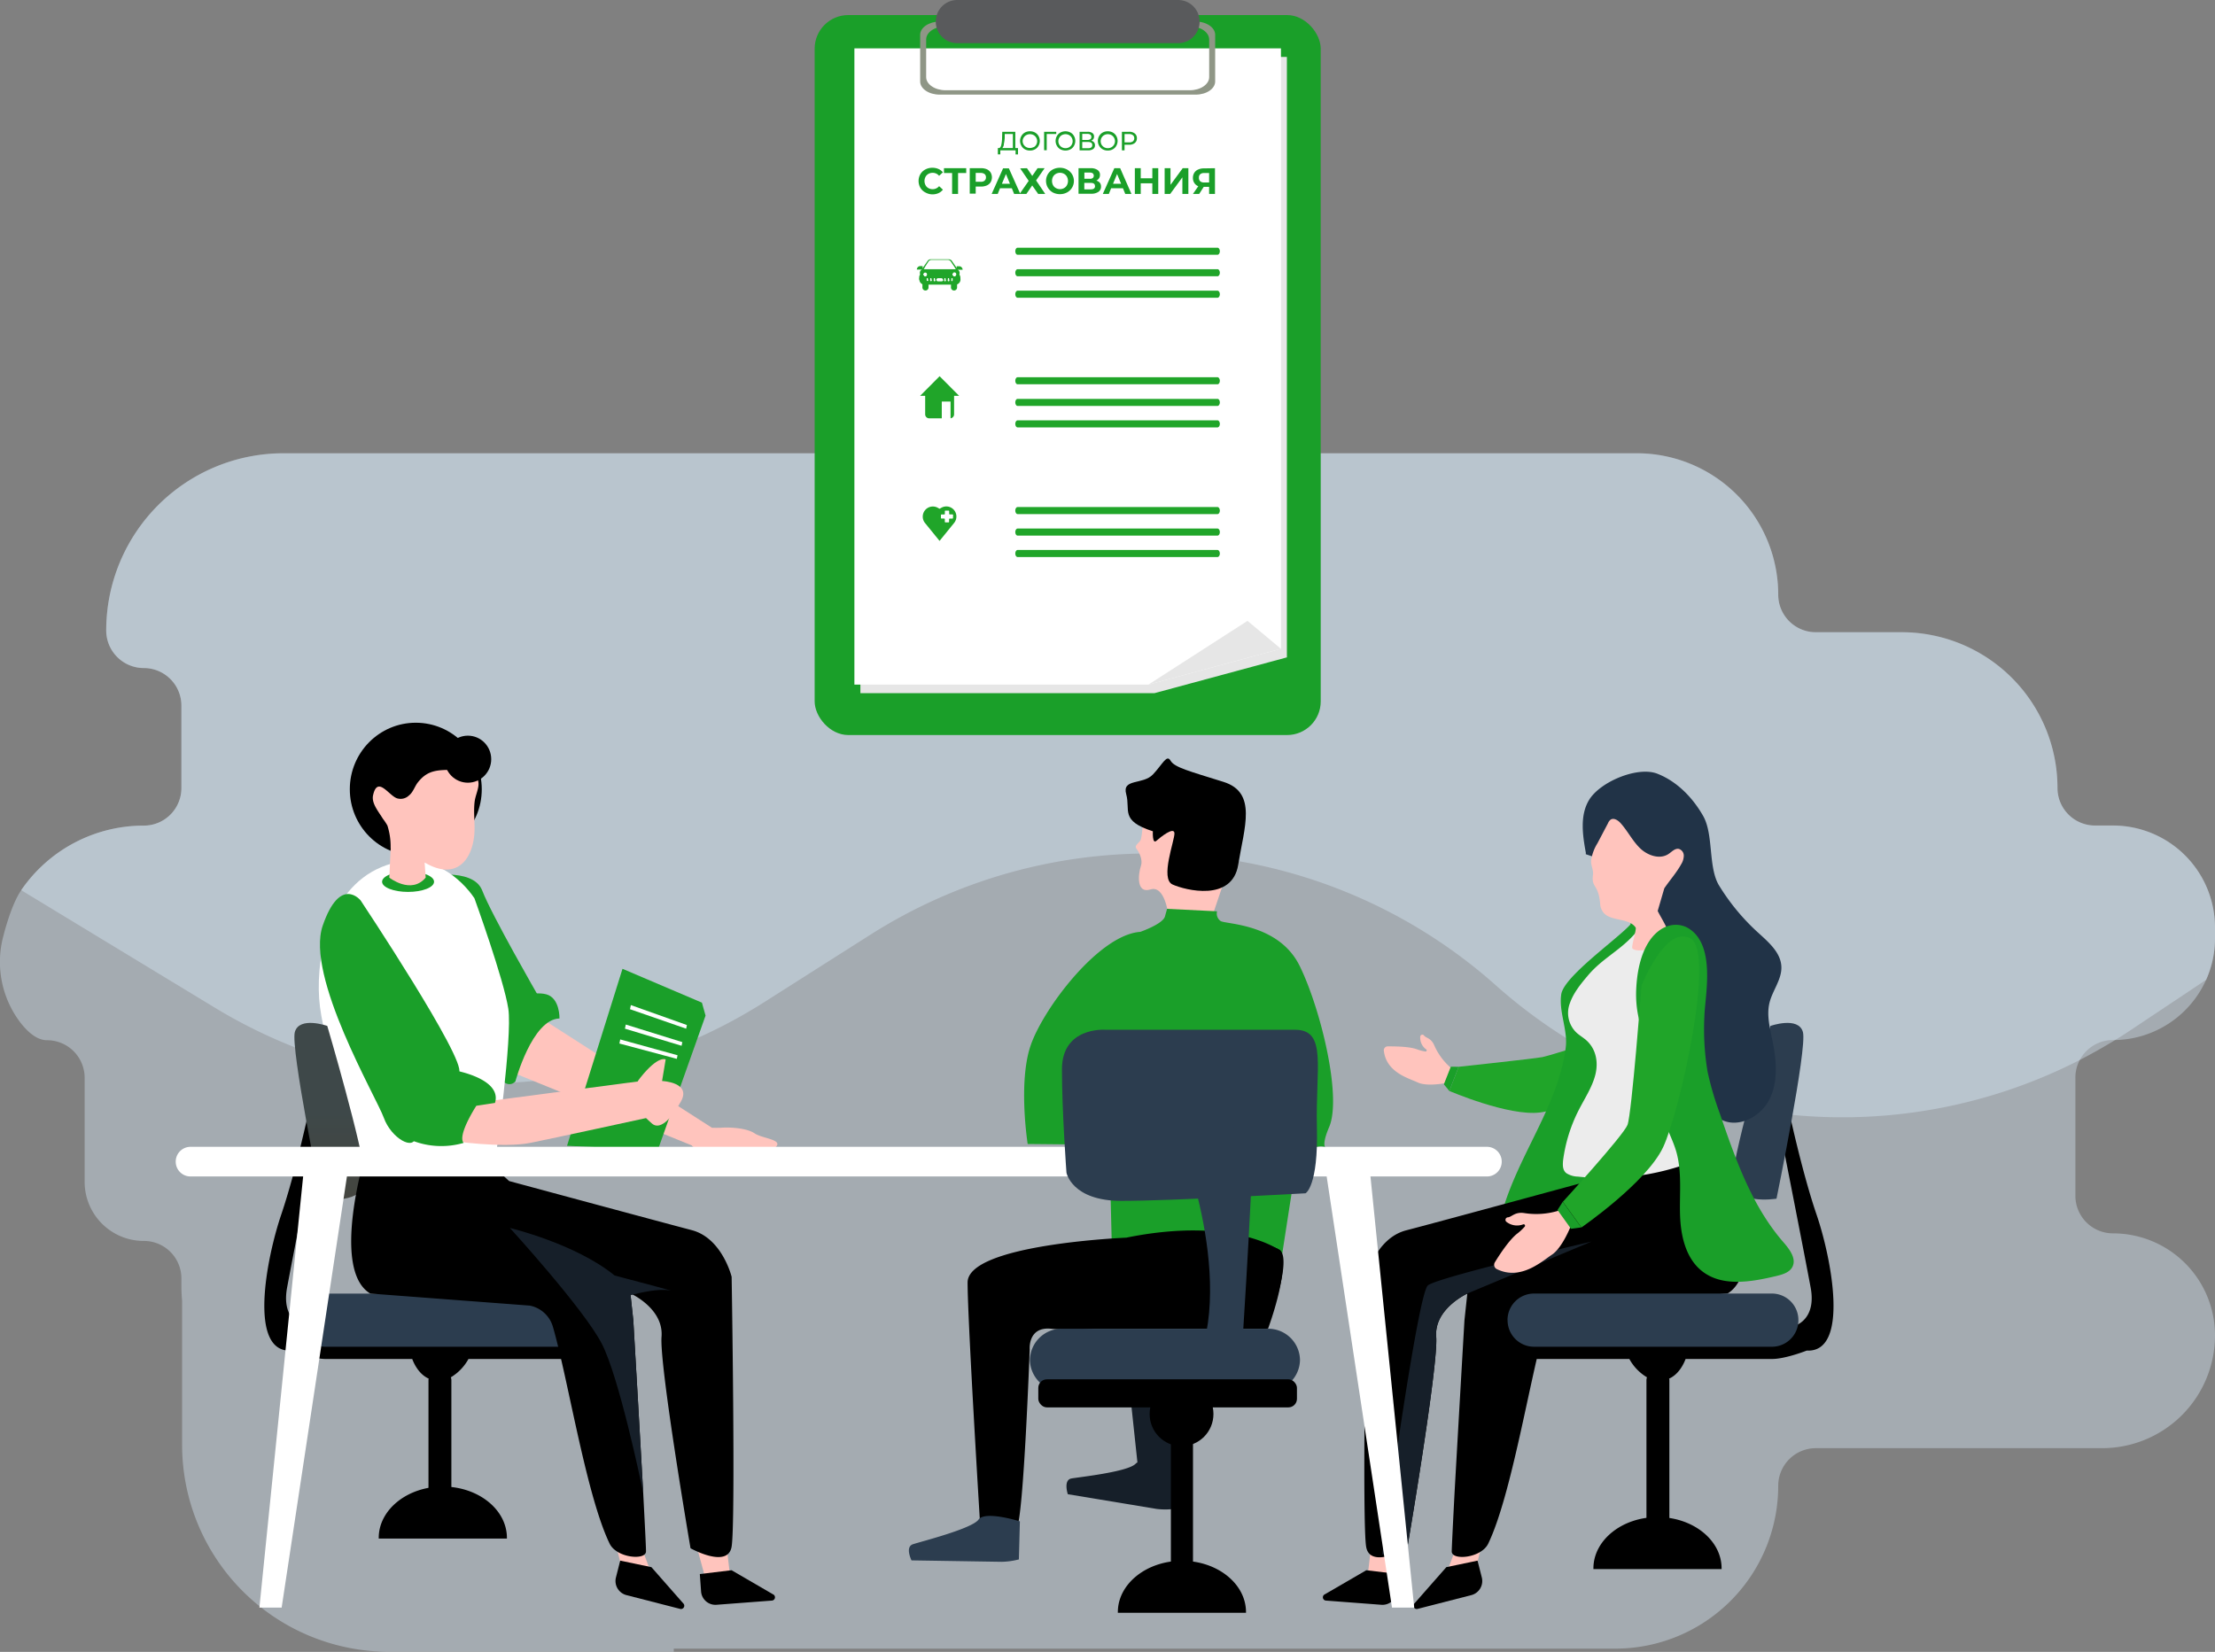 <?xml version="1.0" encoding="UTF-8"?> <svg xmlns="http://www.w3.org/2000/svg" xmlns:xlink="http://www.w3.org/1999/xlink" viewBox="0 0 628.13 468.55"><rect x="0" y="0" width="628.13" height="468.55" fill="#808080" stroke="none"/> <defs> <style>.cls-1{fill:#d9ecfa;opacity:0.4;}.cls-2{fill:#1a9f29;}.cls-3{fill:#ffc4bd;}.cls-4{fill:#fff;}.cls-5{fill:#20a529;}.cls-6{fill:#161f29;}.cls-7{fill:#ececec;}.cls-8{fill:url(#linear-gradient);}.cls-9{fill:#2c3d4f;}.cls-10{fill:#47abac;}.cls-11{fill:#213347;}.cls-12{fill:#e6e6e6;}.cls-13{fill:#8f9686;}.cls-14{fill:#595a5c;}</style> <linearGradient id="linear-gradient" x1="93.51" y1="293" x2="93.51" y2="452.87" gradientUnits="userSpaceOnUse"> <stop offset="0.14" stop-color="#3e4849"></stop> <stop offset="1" stop-color="#603913"></stop> </linearGradient> </defs> <title>ДОГОВОР600</title> <g id="Слой_2" data-name="Слой 2"> <g id="Слой_1-2" data-name="Слой 1"> <path class="cls-1" d="M.94,265.53c1.23-4.76,3-10,5.06-13a42.09,42.09,0,0,1,34.78-18.35,10.65,10.65,0,0,0,10.66-10.66V200.13a10.66,10.66,0,0,0-10.66-10.66,10.65,10.65,0,0,1-10.66-10.66,50.26,50.26,0,0,1,50.26-50.26H464.16a40.11,40.11,0,0,1,40.11,40.1,10.65,10.65,0,0,0,10.66,10.66H539.3a44.17,44.17,0,0,1,44.16,44.17,10.65,10.65,0,0,0,10.66,10.66h5.08a28.94,28.94,0,0,1,28.93,28.94v3a28.9,28.9,0,0,1-28.39,28.93h-.54a10.62,10.62,0,0,0-7.54,3.12,10.83,10.83,0,0,0-1.84,2.46,10.61,10.61,0,0,0-1.28,5.08v33.51a10.66,10.66,0,0,0,10.65,10.66,28.92,28.92,0,0,1,28.94,28.93h0a32,32,0,0,1-32,32H514.93a10.67,10.67,0,0,0-10.66,10.67,46.19,46.19,0,0,1-46.2,46.19h-267v.89H110.33a58.69,58.69,0,0,1-58.69-58.69V369c-.13-1.43-.2-2.88-.2-4.35v-2a10.63,10.63,0,0,0-10.62-10.66A16.76,16.76,0,0,1,24,335.17V305.72a10.65,10.65,0,0,0-10.66-10.66c-2.76,0-5.34-2.16-7.55-5A28.37,28.37,0,0,1,.94,265.53Z"></path> <path class="cls-1" d="M628.13,266.12v-3a28.94,28.94,0,0,0-28.93-28.94h-5.08a10.65,10.65,0,0,1-10.66-10.66,44.17,44.17,0,0,0-44.17-44.17H514.93a10.65,10.65,0,0,1-10.66-10.66,40.11,40.11,0,0,0-40.11-40.1H80.38a50.26,50.26,0,0,0-50.26,50.26,10.67,10.67,0,0,0,10.66,10.66,10.66,10.66,0,0,1,10.66,10.66v23.35a10.65,10.65,0,0,1-10.66,10.66A42.09,42.09,0,0,0,6,252.49l55,33.38a147.63,147.63,0,0,0,155.81-1.67l29.9-19A147.61,147.61,0,0,1,424.21,279.5a147.62,147.62,0,0,0,165.61,21.14q5-2.58,9.92-5.59c1.54-.94,3.06-1.92,4.57-2.92l21.32-14.22A28.8,28.8,0,0,0,628.13,266.12Z"></path> <path class="cls-2" d="M143.85,292.94l8.85-10.34s-13.3-23.08-15.95-30-17-3.88-17-3.88Z"></path> <polygon class="cls-3" points="153.56 288.88 201.93 319.91 197.14 325.29 143.93 303.62 153.56 288.88"></polygon> <path class="cls-2" d="M146.15,306.76s4.73-17.66,12.51-17.88c0,0,.16-5.8-3.76-6.85s-11.47,1.13-11.4,5.5S141.82,306,141.82,306,144.07,308.85,146.15,306.76Z"></path> <path class="cls-3" d="M196.6,321.9l1.79-2.23a49.17,49.17,0,0,0,6,.22c2.51-.22,7.39.07,9.6,1.58s8.39,1.75,5.87,4H197S195.19,325.35,196.6,321.9Z"></path> <polygon class="cls-2" points="176.53 274.8 160.8 325 186.53 326.24 200.08 288.07 199.05 284.4 176.53 274.8"></polygon> <polygon class="cls-4" points="194.79 290.75 178.9 285.09 178.66 286.26 194.58 291.78 194.79 290.75"></polygon> <polygon class="cls-4" points="193.5 295.6 177.46 290.61 177.22 291.78 193.28 296.63 193.5 295.6"></polygon> <polygon class="cls-4" points="192.14 299.32 175.88 294.83 175.65 295.99 191.93 300.34 192.14 299.32"></polygon> <path class="cls-5" d="M465.51,291.14s-25.5,8.21-28.1,8.7-23.76,2.75-23.76,2.75L411,309.44s16.79,7.24,25.71,6.11,44.09-13.85,43.83-20.46-14.69-3.95-14.69-3.95Z"></path> <path class="cls-3" d="M404.36,297.6a4.06,4.06,0,0,1-1.6-3.61.59.59,0,0,1,1.07-.26c.53.71,2,.68,2.89,2.76a17.87,17.87,0,0,0,4.94,6.58l-1.9,4.18s-5.16,1-7.71-.21-8.91-2.82-9.62-9a1.11,1.11,0,0,1,1.07-1.24c2,0,6,0,8.29.82a12.17,12.17,0,0,0,2.33.62A.34.34,0,0,0,404.36,297.6Z"></path> <polygon class="cls-2" points="413.65 302.59 411.42 302.57 409.45 307.56 411 309.44 413.65 302.59"></polygon> <path class="cls-2" d="M434.33,323.83c4.2-8.54,8.45-17.26,9.67-26.63.67-5-2-10.14-1.26-15.17s15.71-15.53,19.58-19.76c.09-.09,1.16-5.59,1.24-5.7a9.81,9.81,0,0,1,2.44,1.75c3.17,3.16,3.3,8,3.85,12.35,1,7.79,3.86,15.24,6.1,22.79,5,16.87,6.73,34.43,8.45,51.88.15,1.64.29,3.41-.63,4.81-1.11,1.71-3.4,2.27-5.46,2.69q-15.62,3.11-31.47,4.93c-6,.7-12.17,1.24-18.06-.15a6.73,6.73,0,0,1-2.82-1.21c-1.67-1.41-1.66-3.86-1.37-6C425.88,341.09,430.14,332.38,434.33,323.83Z"></path> <polygon class="cls-3" points="397.1 439.43 394.47 449.08 387.9 446.5 388.65 440.13 397.1 439.43"></polygon> <path d="M391.69,455.19,376,454a.93.93,0,0,1-.3-1.78l11.76-6.83,9,1.08-.35,4.91A4.08,4.08,0,0,1,391.69,455.19Z"></path> <polygon class="cls-3" points="420.34 437.65 418.86 443.58 410.59 445.2 412.66 439.7 420.34 437.65"></polygon> <path d="M417.28,452.44,402,456.36a.93.93,0,0,1-.85-1.6l9-10.24,8.85-1.85,1.21,4.77A4.13,4.13,0,0,1,417.28,452.44Z"></path> <path d="M489.88,366.91l-45.23,3.47a8.47,8.47,0,0,0-6.53,5.91c-4.32,14.84-9.46,47.8-16.1,61.58-2,4.09-10.24,4.83-10.34,2.24,0-.82.33-7.65.8-16.62v0c1.09-19.46,2.81-49,2.81-49l.81-7.55-.58.28c-2,1.09-8.78,5.16-8.24,12,.63,8.11-8.22,60-8.22,60a26.52,26.52,0,0,1-4.24,1.82c-3,1-6.7,1.35-7.38-2.16-1.22-6.13,0-76.65,0-76.65s2.65-11,11.33-13.25S450.53,335,450.53,335l6-5.49,34.83-1.79S501.13,360.17,489.88,366.91Z"></path> <path class="cls-6" d="M451.29,352.18,416.1,366.91l-.58.28c-2,1.09-8.78,5.16-8.24,12,.63,8.11-8.22,60-8.22,60a26.52,26.52,0,0,1-4.24,1.82l-2.89-.13s10-73.94,13-76.29S449.77,352.53,451.29,352.18Z"></path> <path class="cls-7" d="M474.68,273.47c-.09,5.69-.48,11.45,1.36,16.93,1.43,4.26,4.7,8,7.07,12a31.63,31.63,0,0,1,4.44,19,8.3,8.3,0,0,1-1.25,4.13c-1.23,1.77-3.52,2.88-5.77,3.8a69.92,69.92,0,0,1-33.06,4.41,6.27,6.27,0,0,1-3.32-1c-1.07-.89-1-2.29-.9-3.53a43.62,43.62,0,0,1,4.45-14.35c1.66-3.26,3.76-6.41,4.67-9.86s.4-7.37-2.6-10c-.87-.75-1.91-1.35-2.75-2.13a7.73,7.73,0,0,1-1.82-8.35c1-2.85,3-5.35,5.09-7.81,4.2-5,9.48-7.25,13.68-12.28C464,264.41,474.94,258,474.68,273.47Z"></path> <path class="cls-3" d="M431.94,347.29a4.89,4.89,0,0,1-4.75-.72.72.72,0,0,1,.43-1.28c1.07-.08,2-1.65,4.73-1.19a21.7,21.7,0,0,0,10-.81l3,4.72s-2.38,6-5.27,7.89c-2.73,1.77-8.76,7.44-15.61,4.08a1.36,1.36,0,0,1-.56-1.93c1.27-2.08,4-6.27,6.29-8.1a14.64,14.64,0,0,0,2.16-2A.4.4,0,0,0,431.94,347.29Z"></path> <polygon class="cls-2" points="443.17 340.88 441.68 343.21 445.5 348.54 448.43 348.15 443.17 340.88"></polygon> <path class="cls-4" d="M134.53,254.77s8.34,23,9.62,31.38c1.2,7.94-3.56,41.89-3.56,41.89l-38.47,1.46s-9.81-31.59-11.38-43.89,1.86-33.21,17.47-39.68S133.23,252.84,134.53,254.77Z"></path> <polygon class="cls-3" points="197.78 439.43 200.41 449.08 206.98 446.5 206.23 440.13 197.78 439.43"></polygon> <path d="M203.19,455.19,218.91,454a.93.93,0,0,0,.3-1.78l-11.75-6.83-9,1.08.35,4.91A4.08,4.08,0,0,0,203.19,455.19Z"></path> <path d="M159.87,370.37H92.38a7.46,7.46,0,0,0-7.14,5.41c-1.8-.88-5.14-3.53-3.82-10.59,1.76-9.49,7.75-39.9,7.75-39.9l-1.28-11.64S84,332,79.76,344.49s-9.41,39.25,2.78,38.6c0,0,5.95,2.38,9.84,2.38H116.9c.58,1.56,2,4.38,4.67,5.57,0,.12-.06.22-.06.34v34.16a3.25,3.25,0,1,0,6.49,0V391.38a2.81,2.81,0,0,0-.15-.71,13.83,13.83,0,0,0,5-5.2h27a7.55,7.55,0,0,0,0-15.1Z"></path> <path class="cls-8" d="M92.81,291s-7.92-2.8-9.2,1.73S91.1,340,91.1,340s13,2.16,12.4-6.26S92.81,291,92.81,291Z"></path> <path class="cls-9" d="M167.36,374.47a7.51,7.51,0,0,1-7.49,7.54H92.38a7.51,7.51,0,0,1-7.49-7.54h0a7.52,7.52,0,0,1,7.49-7.55h67.49a7.52,7.52,0,0,1,7.49,7.55Z"></path> <polygon class="cls-3" points="174.54 437.65 176.02 443.58 184.29 445.2 182.22 439.7 174.54 437.65"></polygon> <path d="M177.61,452.44l15.27,3.92a.93.93,0,0,0,.85-1.6l-9-10.24-8.85-1.85-1.21,4.77A4.13,4.13,0,0,0,177.61,452.44Z"></path> <path class="cls-3" d="M324.31,230.51s-.38,7.06-.91,7.87-1.77,1.51-1.18,2.27,2,3,1.29,5.07-1.39,7.87,2.73,6.57,5.08,7.23,5.08,7.23l12,1.72,3.85-11.43S337.19,222.21,324.31,230.51Z"></path> <path d="M326.93,235.79s-.21,3.78,1,2.7,5-4.1,5.12-2.16-4.16,12.94-.53,14.56,16.9,5,18.61-5.61,5.46-20.48-4.17-23.5-13.91-4.1-15-6-2.18.86-5,3.88-8.86,1.08-7.59,5.61S317.52,232.77,326.93,235.79Z"></path> <path d="M207.45,438.83c-1.19,6.16-11.63.33-11.63.33s-8.86-51.86-8.22-60c.54-6.86-6.19-10.92-8.24-12l-.59-.28.82,7.56s1.73,29.52,2.81,49v0c.47,9,.82,15.81.79,16.64-.08,2.59-8.35,1.84-10.32-2.25-6.65-13.77-11.78-46.74-16.1-61.57a8.53,8.53,0,0,0-6.54-5.93L105,366.91c-11.24-6.73-1.47-39.18-1.47-39.18l34.85,1.78,6,5.49s43.1,11.65,51.77,13.92,11.33,13.25,11.33,13.25S208.65,432.69,207.45,438.83Z"></path> <path class="cls-4" d="M425.86,329.5a4.19,4.19,0,0,1-4.17,4.2H54a4.19,4.19,0,0,1-4.17-4.2h0A4.2,4.2,0,0,1,54,325.29H421.69a4.2,4.2,0,0,1,4.17,4.21Z"></path> <polygon class="cls-4" points="86.39 329.5 73.56 455.99 79.87 455.99 99.02 329.5 86.39 329.5"></polygon> <polygon class="cls-4" points="388.21 329.5 401.04 455.99 394.74 455.99 375.58 329.5 388.21 329.5"></polygon> <path class="cls-10" d="M375.73,325.29c.16.25.32.12,0,0Z"></path> <path class="cls-2" d="M376.92,319.68c3.66-8.54-2.4-33.53-8.34-45.66s-21-11.81-22.45-12.78a2.6,2.6,0,0,1-1-2.75l-14.17-.7-.6,2.16c-.6,2.16-7,4.37-7,4.37-11.72.8-27.6,21.83-31.13,32.34s-.8,27.83-.8,27.83l23.16.22.69,28.4s14.12,3,26.52,2.38a185.37,185.37,0,0,1,21.82.09l4.7-30.34,5.13.05a5,5,0,0,1,2.29,0C375.49,324.89,375.27,323.55,376.92,319.68Z"></path> <path class="cls-3" d="M187.75,306.62s8.35.34,5.38,5.76-6.18,8.3-8.35,6.22-8.34-6.45-3.2-12.91,7.19-5.19,7.19-5.19Z"></path> <path class="cls-2" d="M102.28,255.42s30,45.13,27.9,48.85-12,13.91-12.34,18.11-6.91.49-9-5.33-22.3-40.12-17.32-54.51S102.28,255.42,102.28,255.42Z"></path> <path class="cls-3" d="M134.36,312.19l5.62-.05,40.84-5.38,2.38,10.38s-26.78,5.83-32.63,7c-8,1.66-22.68-.57-22.68-.57S131.63,314.78,134.36,312.19Z"></path> <path class="cls-2" d="M127.54,306.53l1.45-2.91s13.47,2.35,11.38,9.22l-5.29.81s-5.45,8.35-3.61,10.53a22.67,22.67,0,0,1-15.56-1.07C107.33,319.47,127.54,306.53,127.54,306.53Z"></path> <path d="M319.39,351.06s-45,1.83-45,12.72S278,433.32,278,433.32s8.41,2.81,10.34,0S292,382.77,292,382.77s-.58-6.53,6.05-5.88a65.71,65.71,0,0,0,12.35,0h48.76s7.1-18.16,4.07-22.05S319.39,351.06,319.39,351.06Z"></path> <path class="cls-6" d="M320.19,392.71l2.58,24.15s-.11,8.52,5.5,8.42,4.92-7.83,4.92-7.83l2.72-24.09Z"></path> <path class="cls-6" d="M174.27,361.78c-11-9-29.67-13.47-29.67-13.47s20.93,22.92,26.06,32.83c4.81,9.29,11,38.59,11.74,42.31-1.08-19.46-2.81-49-2.81-49l-.77-7.09c3.08-.8,8.14-1.9,11-1.33C192.32,366.56,182.69,364,174.27,361.78Z"></path> <path class="cls-9" d="M313.35,292.08s-12.2-.86-12.2,11.21,1.28,29.34,1.28,29.34,1.5,8,15.62,8,52.19-2.16,52.19-2.16,3.64-1.95,3.21-18.77,3-27.62-6.2-27.61Z"></path> <path class="cls-9" d="M368.65,385.75a9,9,0,0,1-9.06,8.86H301.14a9,9,0,0,1-9.07-8.86h0a9,9,0,0,1,9.07-8.86h58.45a9,9,0,0,1,9.06,8.86Z"></path> <path class="cls-9" d="M289.22,431.53l-.29,10.79A20.53,20.53,0,0,1,284,443l-25.51-.4s-1.92-3.81.4-4.58,16.77-4.4,18.61-7S289.22,431.53,289.22,431.53Z"></path> <path class="cls-6" d="M333.19,417.45,332.93,428a20.06,20.06,0,0,1-4.95,0l-25.17-4.17s-1.35-4.06,1.05-4.47,15.95-1.87,18.16-4.16S333.19,417.45,333.19,417.45Z"></path> <path d="M319.39,351.06s22.17,15.37,4.76,18.53a227.79,227.79,0,0,0-28.9,7l64.34.28s6.06-16.08,3.59-22.05C363.18,354.84,350.15,344.82,319.39,351.06Z"></path> <path class="cls-2" d="M123.09,250.1c0,1.6-3.3,2.89-7.37,2.89s-7.37-1.29-7.37-2.89,3.3-2.9,7.37-2.9S123.09,248.5,123.09,250.1Z"></path> <ellipse cx="117.91" cy="223.87" rx="18.71" ry="18.87"></ellipse> <path class="cls-3" d="M120.72,248.93l-.67-9.23-9.13-1.57-.52,10.8S116.59,253.83,120.72,248.93Z"></path> <path class="cls-3" d="M121.23,245.09c-3.67-2-6.75-2.65-10.46-4.57a19.4,19.4,0,0,0-.91-6.36,15.23,15.23,0,0,0-1.26-1.9c-1.38-2.23-3.33-4.5-2.79-6.75,1.32-5.77,4.69.62,7.06,1a3.37,3.37,0,0,0,3.1-.88c1.14-.86,1.62-2.51,2.45-3.61,2.32-3,4.6-3.54,8.16-3.63,1.61,0,4.38-.39,5.87.22,5.4,2.25,2.53,5.54,2.14,8.82s.22,6.43-.12,9.65C133.65,244.54,129,249.26,121.23,245.09Z"></path> <ellipse cx="132.68" cy="215.34" rx="6.62" ry="6.67"></ellipse> <path class="cls-9" d="M334.82,323.84s18,45.43,1.09,69.52h15.63s3.71-56.41,3.71-69.52C355.25,323.84,346.43,312.61,334.82,323.84Z"></path> <path d="M435,370.37H502.5a7.48,7.48,0,0,1,7.15,5.41c1.8-.88,5.13-3.53,3.81-10.59-1.76-9.49-7.75-39.9-7.75-39.9L507,313.65s3.85,18.33,8.13,30.84,9.41,39.25-2.78,38.6c0,0-6,2.38-9.84,2.38H478c-.58,1.56-2,4.38-4.67,5.57,0,.12.07.22.07.34v41a3.25,3.25,0,1,1-6.5,0v-41a2.81,2.81,0,0,1,.15-.71,13.71,13.71,0,0,1-5-5.2H435a7.55,7.55,0,0,1,0-15.1Z"></path> <path class="cls-9" d="M502.07,291s7.92-2.8,9.2,1.73S503.78,340,503.78,340s-13,2.16-12.4-6.26S502.07,291,502.07,291Z"></path> <path class="cls-9" d="M427.52,374.47A7.51,7.51,0,0,0,435,382H502.5a7.51,7.51,0,0,0,7.49-7.54h0a7.52,7.52,0,0,0-7.49-7.55H435a7.52,7.52,0,0,0-7.5,7.55Z"></path> <path d="M488.21,444.87a1.21,1.21,0,0,1,0,.19H451.86a1.21,1.21,0,0,1,0-.19c0-8,8.13-14.55,18.17-14.55S488.21,436.83,488.21,444.87Z"></path> <path d="M353.34,457.27a1.21,1.21,0,0,1,0,.19H317a1.21,1.21,0,0,1,0-.19c0-8,8.14-14.55,18.18-14.55S353.34,449.24,353.34,457.27Z"></path> <path d="M143.75,436.21a1.21,1.21,0,0,1,0,.19H107.4a1.21,1.21,0,0,1,0-.19c0-8,8.13-14.55,18.17-14.55S143.75,428.18,143.75,436.21Z"></path> <ellipse cx="335.06" cy="401.07" rx="9.05" ry="9.13"></ellipse> <rect x="332.04" y="405.04" width="6.27" height="45.4"></rect> <rect x="294.44" y="391.24" width="73.35" height="7.96" rx="2.43"></rect> <path class="cls-11" d="M449.7,242.29l17,5.73c1.86.63,4,1.65,4.2,3.62.09,1.2-.64,2.27-1.11,3.38a8,8,0,0,0,.9,7.71c1.55,2.11,4,3.29,5.82,5.19,3.55,3.79,3.72,9.54,3.84,14.73q.24,10.62,1.3,21.18c.54,5.28,1.77,11.37,6.47,13.76,5,2.55,11.37-.94,13.78-6s1.85-11,.71-16.56c-.73-3.51-1.67-7.15-.81-10.63s3.52-6.61,3.36-10.23c-.17-3.9-3.47-6.78-6.34-9.4A61,61,0,0,1,487.39,251c-3-5.2-1.43-14.3-4.4-19.54s-7.45-9.83-13-12-16.08,2.22-19.28,7.32c-2.73,4.36-1.94,10-1,15.09"></path> <path class="cls-3" d="M470.09,258.38c.83,1.83,4.36,7,3.18,8.63s-9.1,3.56-10.36,2c-.37-.48,1.25-5.41.92-5.92-2.07-3-7.66-1.54-9.44-4.71a4,4,0,0,1-.59-1.71c-.46-6.14-2.59-4.65-2.06-8.59.17-1.33-.64-2.63-.53-4a12.54,12.54,0,0,1,1.79-4.88l3-5.7a2.34,2.34,0,0,1,.73-1c.92-.62,2.13.18,2.86,1,2,2.24,3.34,5,5.49,7.09s5.62,3.28,8.09,1.63c.93-.62,1.8-1.63,2.89-1.44a2,2,0,0,1,1.43,1.9,4.69,4.69,0,0,1-.73,2.44c-1.34,2.44-3.23,4.53-4.8,6.85"></path> <path class="cls-2" d="M479.18,263.54c7.44,5.07,4.29,19.08,4.15,24.78a72.92,72.92,0,0,0,.91,15.7,87.63,87.63,0,0,0,3.44,11.74c4.45,13,9.09,26.28,18.06,36.59,1.73,2,3.76,4.64,2.55,7-.82,1.59-2.77,2.15-4.49,2.57-7.13,1.7-15.38,3.18-21.14-1.37-4.67-3.68-6.08-10.17-6.24-16.14s.58-12.08-1.08-17.81c-.92-3.16-2.53-6.07-3.53-9.21a52.52,52.52,0,0,1-1.72-9.33c-1.38-11.06-6.62-16.41-6.09-27.54C464.81,263.7,474,260,479.18,263.54Z"></path> <polygon class="cls-2" points="492.6 343.35 494.78 346.74 480.67 350.96 479.67 347.15 492.6 343.35"></polygon> <path class="cls-5" d="M465.53,279.33s-2.82,36.71-4,39.74-18.33,21.81-18.33,21.81l5.26,7.28s18.47-12.73,23.18-22.78,14.8-55,7.86-59.13S465.76,279,465.76,279Z"></path> <rect class="cls-2" x="231.02" y="4.27" width="143.51" height="204.22" rx="9.54"></rect> <polygon class="cls-12" points="364.94 186.46 364.94 16.15 243.99 16.15 243.99 196.62 327.36 196.62 364.94 186.46"></polygon> <polygon class="cls-4" points="363.25 184.03 363.25 13.72 242.29 13.72 242.29 194.19 325.66 194.19 363.25 184.03"></polygon> <polygon class="cls-12" points="363.25 184.03 353.77 176.1 325.66 194.19 363.25 184.03"></polygon> <path class="cls-5" d="M270.58,144.71A2.84,2.84,0,0,0,267,144l-.56.31-.56-.31a2.87,2.87,0,0,0-3.58,4.33l4.14,5.09,4.13-5.09A2.88,2.88,0,0,0,270.58,144.71Zm-.33,2.21a.18.18,0,0,1-.17.18h-.77a.18.18,0,0,0-.17.17V148a.17.17,0,0,1-.17.17h-.86a.17.17,0,0,1-.18-.17v-.74a.18.18,0,0,0-.17-.17H267a.18.18,0,0,1-.17-.18v-.8a.18.18,0,0,1,.17-.18h.77a.18.18,0,0,0,.17-.17V145a.17.17,0,0,1,.18-.17H269a.18.18,0,0,1,.17.17v.74a.18.18,0,0,0,.17.17h.77a.18.18,0,0,1,.17.18Z"></path> <path class="cls-5" d="M272,112.28h-1.44v5.24a1.14,1.14,0,0,1-1,1.13V113.9h-2.49v4.76H263.5a1.14,1.14,0,0,1-1.14-1.14v-5.24h-1.44l5.53-5.57Z"></path> <path class="cls-5" d="M263.31,80.1v1.34a.87.87,0,1,1-1.73,0V80.1a.86.86,0,0,1,.51-.79.85.85,0,0,1,.35-.08.87.87,0,0,1,.28,0,.11.11,0,0,1,.07,0h-.07v.24a.24.24,0,0,0,.23.24.23.23,0,0,0,.22-.15A.81.81,0,0,1,263.31,80.1Z"></path> <path class="cls-5" d="M271.41,80.1v1.34a.87.87,0,1,1-1.73,0V80.1a.75.75,0,0,1,.09-.37.25.25,0,0,0,.17.06.24.24,0,0,0,.24-.24v-.23h0a.82.82,0,0,1,.35-.08.67.67,0,0,1,.35.08A.87.87,0,0,1,271.41,80.1Z"></path> <path class="cls-5" d="M271.83,78.21a1.35,1.35,0,0,0-.59-.31.58.58,0,0,1-.58.54.59.59,0,0,1-.58-.59H263a.59.59,0,0,1-.58.59.6.6,0,0,1-.58-.55,1.35,1.35,0,0,0-.63.32l-.07.07a1.43,1.43,0,0,0-.43,1,1.49,1.49,0,0,0,.92,1.36,1.61,1.61,0,0,0,.53.1h8.76a1.62,1.62,0,0,0,.54-.1,1.47,1.47,0,0,0,.42-2.46ZM263,79.79a.24.24,0,0,1-.23-.24v-.24h.07a.11.11,0,0,0-.07,0v-.21a.23.23,0,0,1,.23-.24.23.23,0,0,1,.24.24v.48a.13.13,0,0,1,0,.09A.23.23,0,0,1,263,79.79Zm1.25-.24a.25.25,0,0,1-.49,0v-.48a.24.24,0,0,1,.24-.24.24.24,0,0,1,.25.24Zm1,0a.24.24,0,1,1-.48,0v-.48a.24.24,0,0,1,.48,0Zm2.26-.22a.46.46,0,0,1-.46.46h-1.08a.45.45,0,0,1-.45-.46v0a.45.45,0,0,1,.45-.43H267a.45.45,0,0,1,.46.43Zm.73.22a.24.24,0,0,1-.24.24.23.23,0,0,1-.23-.24v-.48a.23.23,0,0,1,.23-.24.24.24,0,0,1,.24.24Zm1,0a.25.25,0,0,1-.25.24.24.24,0,0,1-.24-.24v-.48a.24.24,0,0,1,.24-.24.25.25,0,0,1,.25.24Zm1,0a.24.24,0,0,1-.24.24.25.25,0,0,1-.17-.06.29.29,0,0,1-.07-.18v-.48a.23.23,0,0,1,.24-.24.24.24,0,0,1,.24.24Z"></path> <path class="cls-5" d="M272.05,77.88a1.44,1.44,0,0,0-1.18-.62h-8.75a1.46,1.46,0,0,0-1.19.62,1.4,1.4,0,0,0-.27.84v.59h2.13a.11.11,0,0,0-.07,0v-.21a.23.23,0,0,1,.23-.24.23.23,0,0,1,.24.24v.24h.52v-.24a.24.24,0,0,1,.24-.24.24.24,0,0,1,.25.24v.24h.51v-.24a.24.24,0,0,1,.48,0v.24h.27a.45.45,0,0,1,.45-.43H267a.45.45,0,0,1,.46.43h.26v-.24a.23.23,0,0,1,.23-.24.24.24,0,0,1,.24.24v.24h.52v-.24a.24.24,0,0,1,.24-.24.25.25,0,0,1,.25.24v.24h.51v-.24a.23.23,0,0,1,.24-.24.24.24,0,0,1,.24.24v.24h2.14v-.59A1.4,1.4,0,0,0,272.05,77.88Zm-1.39-.62a.6.6,0,0,1,.59.59.07.07,0,0,1,0,.05.58.58,0,0,1-.58.54.59.59,0,0,1,0-1.18Zm-8.29,0a.59.59,0,0,1,0,1.18.6.6,0,0,1-.58-.55v0A.59.59,0,0,1,262.37,77.26Z"></path> <path class="cls-5" d="M271.78,76.62l-.12-.1h0l-.41-.36-.51-.44-.09-.07.49.73h-9.26l.49-.73-.1.07-.61.52-.27.24-.05,0h0l-.12.1a1.11,1.11,0,0,0-.37.82,1.12,1.12,0,0,0,.09.44,1,1,0,0,0,.22.32h0a1.09,1.09,0,0,0,.76.31h9.16a1.13,1.13,0,0,0,.75-.31,1.19,1.19,0,0,0,.22-.33,1.12,1.12,0,0,0,.09-.44A1.1,1.1,0,0,0,271.78,76.62Zm-9.41,1.82a.6.6,0,0,1-.58-.55v0a.58.58,0,1,1,.58.59Zm8.29,0a.59.59,0,0,1,0-1.18.6.6,0,0,1,.59.59.07.07,0,0,1,0,.05A.58.58,0,0,1,270.66,78.44Z"></path> <path class="cls-5" d="M273,76.52h-1.72v-1h.7a1,1,0,0,1,1,1Z"></path> <path class="cls-5" d="M259.93,76.47h1.72v-1H261a1,1,0,0,0-1,1Z"></path> <path class="cls-5" d="M262.79,79.31h-.07v0A.11.11,0,0,1,262.79,79.31Z"></path> <path class="cls-5" d="M271.65,76.51l-.41-.6-1.37-2a1.09,1.09,0,0,0-.81-.36h-5.14a1,1,0,0,0-.79.36l-1.48,2.12-.29.42,0,0h10.32Zm-9.78-.14.49-.73,1-1.56a1.07,1.07,0,0,1,.8-.36h4.61a1,1,0,0,1,.79.36l1.05,1.56.49.73Z"></path> <path class="cls-5" d="M345.28,156H288.56c-.36,0-.65.45-.65,1h0c0,.56.29,1,.65,1h56.72c.35,0,.65-.46.65-1h0C345.93,156.47,345.63,156,345.28,156Z"></path> <path class="cls-5" d="M345.28,149.92H288.56c-.36,0-.65.46-.65,1h0c0,.56.29,1,.65,1h56.72c.35,0,.65-.46.65-1h0C345.93,150.38,345.63,149.92,345.28,149.92Z"></path> <path class="cls-5" d="M345.28,143.82H288.56c-.36,0-.65.46-.65,1h0c0,.56.29,1,.65,1h56.72c.35,0,.65-.45.65-1h0C345.93,144.28,345.63,143.82,345.28,143.82Z"></path> <path class="cls-5" d="M345.28,119.23H288.56c-.36,0-.65.46-.65,1h0c0,.56.29,1,.65,1h56.72c.35,0,.65-.46.65-1h0C345.93,119.69,345.63,119.23,345.28,119.23Z"></path> <path class="cls-5" d="M345.28,113.14H288.56c-.36,0-.65.45-.65,1h0c0,.56.29,1,.65,1h56.72c.35,0,.65-.46.65-1h0C345.93,113.59,345.63,113.14,345.28,113.14Z"></path> <path class="cls-5" d="M345.28,107H288.56c-.36,0-.65.46-.65,1h0c0,.56.29,1,.65,1h56.72c.35,0,.65-.45.65-1h0C345.93,107.5,345.63,107,345.28,107Z"></path> <path class="cls-5" d="M345.28,82.45H288.56c-.36,0-.65.46-.65,1h0c0,.56.29,1,.65,1h56.72c.35,0,.65-.45.65-1h0C345.93,82.91,345.63,82.45,345.28,82.45Z"></path> <path class="cls-5" d="M345.28,76.36H288.56c-.36,0-.65.45-.65,1h0c0,.56.29,1,.65,1h56.72c.35,0,.65-.46.65-1h0C345.93,76.81,345.63,76.36,345.28,76.36Z"></path> <path class="cls-5" d="M345.28,70.26H288.56c-.36,0-.65.46-.65,1h0c0,.55.29,1,.65,1h56.72c.35,0,.65-.46.65-1h0C345.93,70.72,345.63,70.26,345.28,70.26Z"></path> <path class="cls-13" d="M339.08,6.12H266.46c-3,0-5.52,1.68-5.52,3.74V23.11c0,2.06,2.47,3.73,5.52,3.73h72.62c3.05,0,5.52-1.67,5.52-3.73V9.86C344.6,7.8,342.13,6.12,339.08,6.12Zm3.82,15.75c0,2.06-2.46,3.73-5.51,3.73H268.15c-3,0-5.51-1.67-5.51-3.73V11.21c0-2.07,2.47-3.74,5.51-3.74h69.24c3.05,0,5.51,1.67,5.51,3.74Z"></path> <path class="cls-14" d="M334.1,12.25H271.44a6.09,6.09,0,0,1-6.07-6.13h0A6.09,6.09,0,0,1,271.44,0H334.1a6.1,6.1,0,0,1,6.08,6.12h0A6.1,6.1,0,0,1,334.1,12.25Z"></path> <path class="cls-2" d="M288.68,42v1.8H288V42.64h-4.33v1.15h-.7V42h.25c.33,0,.57-.28.7-.79a9.53,9.53,0,0,0,.25-2.13l.05-1.69h3.7V42Zm-4-1a1.9,1.9,0,0,1-.45,1h3V38h-2.31l0,1.11A12,12,0,0,1,284.64,41Z"></path> <path class="cls-2" d="M290.64,42.35a2.56,2.56,0,0,1-1-1,2.76,2.76,0,0,1,0-2.76,2.56,2.56,0,0,1,1-1,2.9,2.9,0,0,1,1.44-.35,2.86,2.86,0,0,1,1.43.35,2.56,2.56,0,0,1,1,1,2.82,2.82,0,0,1,0,2.76,2.56,2.56,0,0,1-1,1,2.86,2.86,0,0,1-1.43.35A2.9,2.9,0,0,1,290.64,42.35Zm2.48-.58a1.94,1.94,0,0,0,.73-.72,2,2,0,0,0,.27-1,2,2,0,0,0-.27-1,2,2,0,0,0-.73-.73,2.23,2.23,0,0,0-2.09,0A2,2,0,0,0,290,40a2,2,0,0,0,.27,1,2,2,0,0,0,.74.72,2.23,2.23,0,0,0,2.09,0Z"></path> <path class="cls-2" d="M299.53,38h-2.7v4.61h-.74V37.38h3.45Z"></path> <path class="cls-2" d="M300.71,42.35a2.59,2.59,0,0,1-1-1,2.82,2.82,0,0,1,0-2.76,2.59,2.59,0,0,1,1-1,3.1,3.1,0,0,1,2.86,0,2.5,2.5,0,0,1,1,1,2.82,2.82,0,0,1,0,2.76,2.5,2.5,0,0,1-1,1,3.1,3.1,0,0,1-2.86,0Zm2.47-.58a1.87,1.87,0,0,0,.73-.72,2,2,0,0,0,.27-1,2,2,0,0,0-.27-1,1.9,1.9,0,0,0-.73-.73,2.08,2.08,0,0,0-1-.26,2.21,2.21,0,0,0-1.05.26,1.9,1.9,0,0,0-.73.73,2,2,0,0,0-.27,1,2,2,0,0,0,.27,1,1.87,1.87,0,0,0,.73.72,2.1,2.1,0,0,0,1.05.26A2,2,0,0,0,303.18,41.77Z"></path> <path class="cls-2" d="M310.24,40.37a1.28,1.28,0,0,1,.27.84,1.24,1.24,0,0,1-.5,1.06,2.37,2.37,0,0,1-1.45.37h-2.41V37.38h2.27a2.25,2.25,0,0,1,1.35.35,1.16,1.16,0,0,1,.48,1,1.23,1.23,0,0,1-.21.73,1.34,1.34,0,0,1-.61.45A1.46,1.46,0,0,1,310.24,40.37Zm-3.34-.68h1.46a1.41,1.41,0,0,0,.84-.21.77.77,0,0,0,.29-.64.79.79,0,0,0-.29-.65,1.45,1.45,0,0,0-.84-.22H306.9Zm2.85,1.46a.77.77,0,0,0-.3-.67,1.59,1.59,0,0,0-.91-.21H306.9v1.78h1.64C309.35,42.05,309.75,41.75,309.75,41.15Z"></path> <path class="cls-2" d="M312.7,42.35a2.56,2.56,0,0,1-1-1,2.76,2.76,0,0,1,0-2.76,2.56,2.56,0,0,1,1-1,2.9,2.9,0,0,1,1.44-.35,2.86,2.86,0,0,1,1.43.35,2.56,2.56,0,0,1,1,1,2.82,2.82,0,0,1,0,2.76,2.56,2.56,0,0,1-1,1,2.86,2.86,0,0,1-1.43.35A2.9,2.9,0,0,1,312.7,42.35Zm2.48-.58a1.94,1.94,0,0,0,.73-.72,2,2,0,0,0,.27-1,2,2,0,0,0-.27-1,2,2,0,0,0-.73-.73,2.11,2.11,0,0,0-1-.26,2.15,2.15,0,0,0-1.05.26,2,2,0,0,0-.74.73,2.1,2.1,0,0,0-.26,1,2.14,2.14,0,0,0,.26,1,2,2,0,0,0,.74.72,2,2,0,0,0,1.05.26A2,2,0,0,0,315.18,41.77Z"></path> <path class="cls-2" d="M321.81,37.87a1.65,1.65,0,0,1,.59,1.34,1.67,1.67,0,0,1-.59,1.35,2.42,2.42,0,0,1-1.61.49h-1.3v1.59h-.75V37.38h2.05A2.42,2.42,0,0,1,321.81,37.87Zm-.54,2.22a1.07,1.07,0,0,0,.38-.88,1.05,1.05,0,0,0-.38-.87,1.65,1.65,0,0,0-1.09-.31H318.9v2.36h1.28A1.71,1.71,0,0,0,321.27,40.09Z"></path> <path class="cls-2" d="M262.42,54.59A3.54,3.54,0,0,1,261,53.26a3.91,3.91,0,0,1,0-3.86,3.54,3.54,0,0,1,1.41-1.33,4.15,4.15,0,0,1,2-.48,4.26,4.26,0,0,1,1.7.33,3.55,3.55,0,0,1,1.28.95l-1.08,1a2.34,2.34,0,0,0-1.82-.85,2.38,2.38,0,0,0-1.2.3,2.09,2.09,0,0,0-.82.82,2.55,2.55,0,0,0,0,2.4,2,2,0,0,0,.82.82,2.38,2.38,0,0,0,1.2.3,2.32,2.32,0,0,0,1.82-.86l1.08,1a3.42,3.42,0,0,1-1.29,1,4.26,4.26,0,0,1-1.7.33A4.14,4.14,0,0,1,262.42,54.59Z"></path> <path class="cls-2" d="M274,49.08h-2.31V55H270V49.08h-2.31V47.71H274Z"></path> <path class="cls-2" d="M279.82,48a2.52,2.52,0,0,1,1.09.91,2.75,2.75,0,0,1,0,2.79,2.4,2.4,0,0,1-1.09.91,4.08,4.08,0,0,1-1.67.31h-1.46v2H275V47.71h3.13A4.08,4.08,0,0,1,279.82,48Zm-.61,3.23a1.12,1.12,0,0,0,.39-.92,1.16,1.16,0,0,0-.39-.94,1.83,1.83,0,0,0-1.15-.32h-1.37v2.51h1.37A1.77,1.77,0,0,0,279.21,51.26Z"></path> <path class="cls-2" d="M286.94,53.4h-3.36L282.94,55h-1.72l3.23-7.24h1.65L289.34,55h-1.76Zm-.53-1.27-1.14-2.77-1.15,2.77Z"></path> <path class="cls-2" d="M291.23,47.71l1.5,2.19,1.5-2.19h2l-2.41,3.47L296.4,55h-2l-1.69-2.4L291.07,55h-1.93l2.58-3.7-2.42-3.54Z"></path> <path class="cls-2" d="M298.56,54.59a3.75,3.75,0,0,1-1.41-5.18,3.64,3.64,0,0,1,1.41-1.34,4.28,4.28,0,0,1,2-.48,4.23,4.23,0,0,1,2,.48A3.74,3.74,0,0,1,304,49.41a3.69,3.69,0,0,1-1.42,5.18,4.23,4.23,0,0,1-2,.48A4.28,4.28,0,0,1,298.56,54.59Zm3.19-1.24a2,2,0,0,0,.81-.82,2.55,2.55,0,0,0,0-2.4,2.06,2.06,0,0,0-.81-.82,2.37,2.37,0,0,0-2.31,0,2.15,2.15,0,0,0-.82.82,2.63,2.63,0,0,0,0,2.4,2.09,2.09,0,0,0,.82.82,2.37,2.37,0,0,0,2.31,0Z"></path> <path class="cls-2" d="M311.88,51.82a1.72,1.72,0,0,1,.35,1.09,1.75,1.75,0,0,1-.73,1.5,3.46,3.46,0,0,1-2.08.54h-3.57V47.71h3.37a3.34,3.34,0,0,1,2,.49,1.57,1.57,0,0,1,.71,1.38,1.68,1.68,0,0,1-.27,1,1.87,1.87,0,0,1-.76.65A2,2,0,0,1,311.88,51.82Zm-4.37-1.11h1.56a1.29,1.29,0,0,0,.83-.22.91.91,0,0,0,0-1.31,1.32,1.32,0,0,0-.83-.23h-1.56Zm3,2.07c0-.6-.39-.9-1.18-.9h-1.84v1.83h1.84C310.14,53.71,310.53,53.4,310.53,52.78Z"></path> <path class="cls-2" d="M318.45,53.4h-3.36L314.45,55h-1.71L316,47.71h1.66L320.85,55H319.1Zm-.52-1.27-1.15-2.77-1.15,2.77Z"></path> <path class="cls-2" d="M328.46,47.71V55h-1.68V52h-3.29v3h-1.67V47.71h1.67v2.86h3.29V47.71Z"></path> <path class="cls-2" d="M330.27,47.71h1.66v4.72l3.46-4.72H337V55H335.3v-4.7L331.85,55h-1.58Z"></path> <path class="cls-2" d="M344.54,47.71V55h-1.66V53h-1.53L340.07,55H338.3l1.51-2.18a2.31,2.31,0,0,1-1.12-.91,2.52,2.52,0,0,1-.4-1.45,2.66,2.66,0,0,1,.38-1.44,2.43,2.43,0,0,1,1.09-.93,3.87,3.87,0,0,1,1.66-.33Zm-4.17,1.7a1.21,1.21,0,0,0-.38,1,1.28,1.28,0,0,0,.36,1,1.5,1.5,0,0,0,1.07.34h1.46V49.08h-1.42A1.6,1.6,0,0,0,340.37,49.41Z"></path> </g> </g> </svg> 